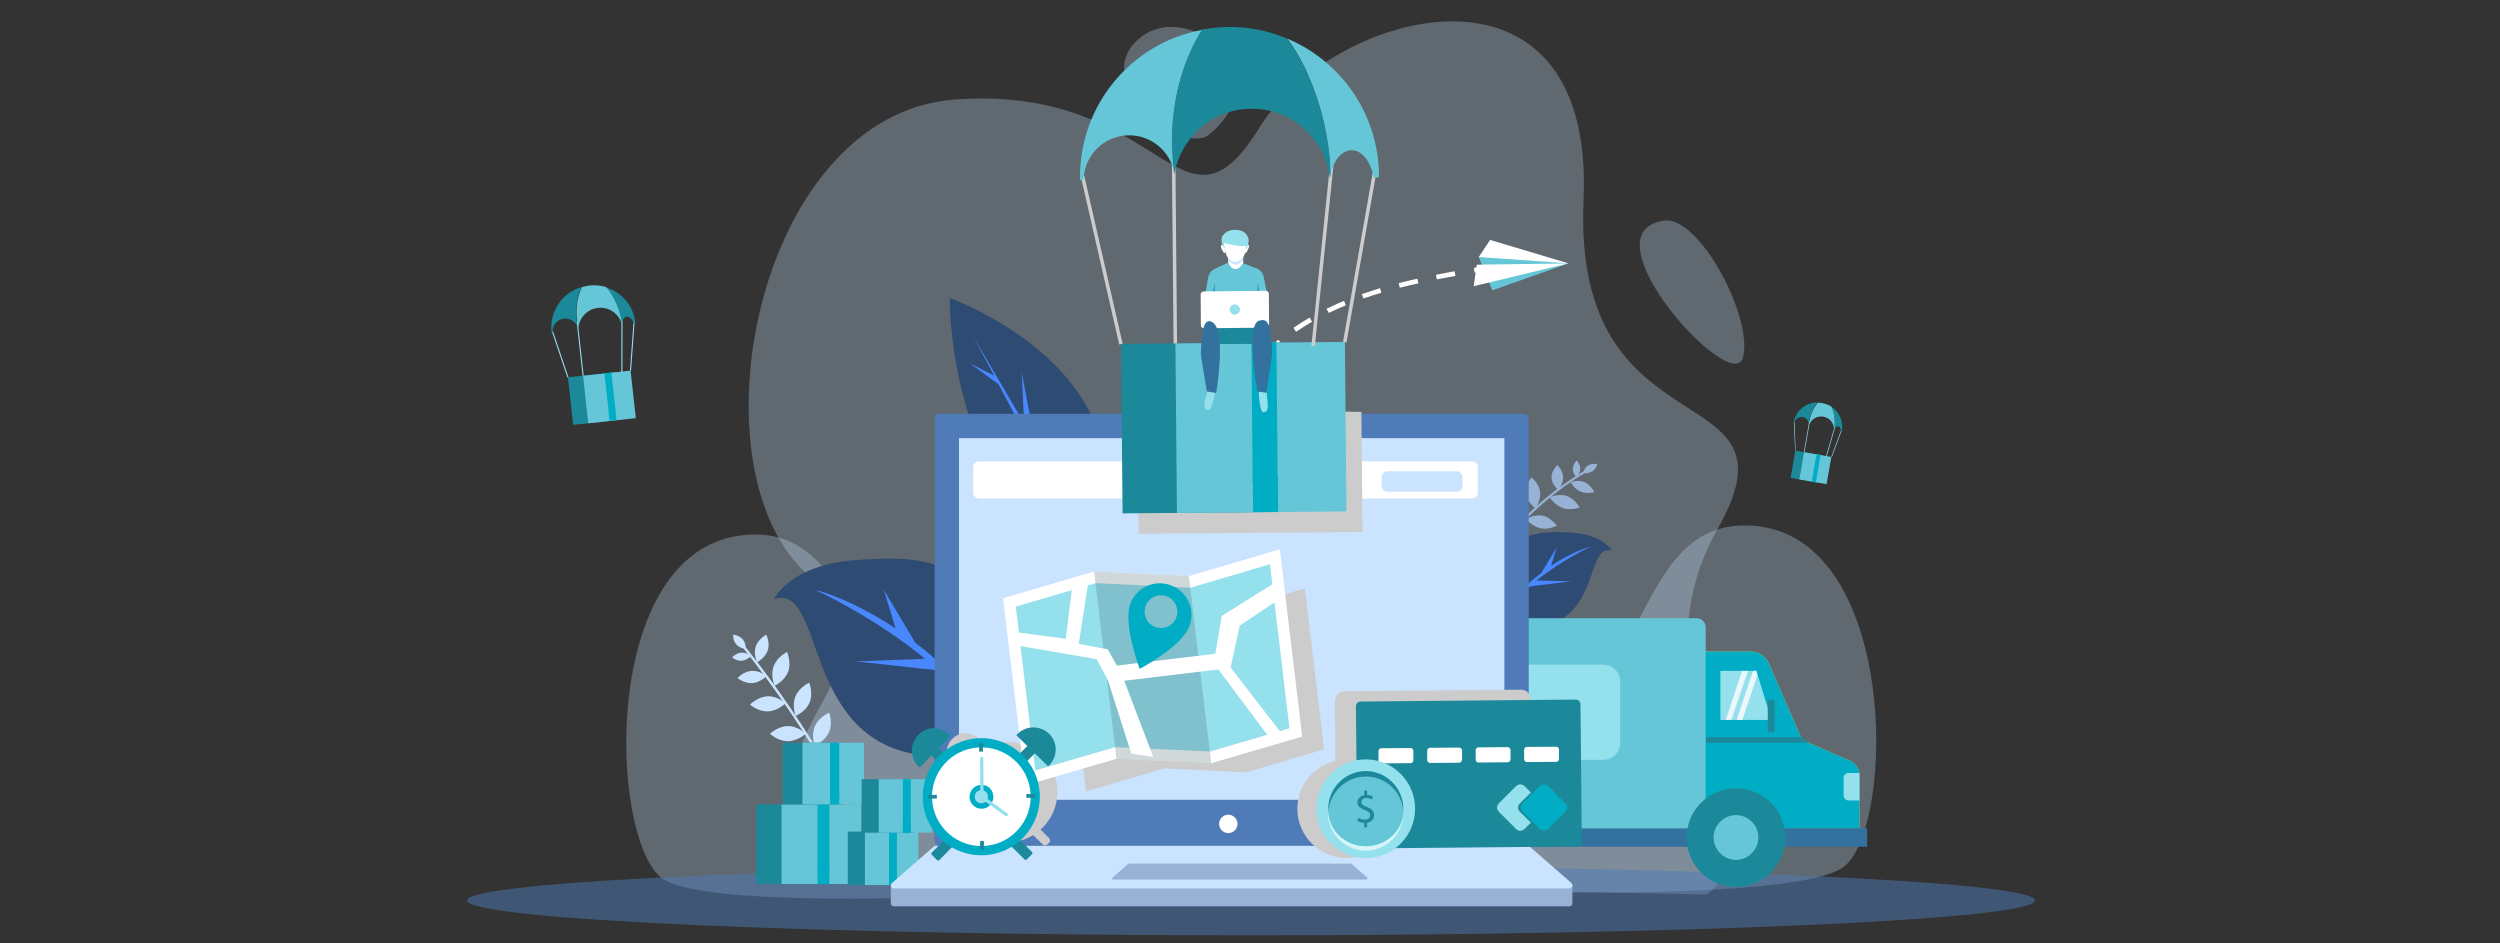 <svg version="1.1" id="Layer_1" xmlns="http://www.w3.org/2000/svg" xmlns:xlink="http://www.w3.org/1999/xlink" x="0" y="0" viewBox="0 0 1140 430" xml:space="preserve"><rect x="0" y="0" width="1140" height="430" fill="#333333" stroke="none"/><style>.st1{opacity:.3}.st1,.st3{fill:#cae3ff}.st4{fill:#98b2d5}.st5{fill:#2e4b73}.st6{fill:#4987ff}.st8{fill:#00adc4}.st9{fill:#94e0ed}.st10{fill:#33729f}.st11{fill:#65c6d8}.st14{fill:#1c899b}.st15{fill:#ebf7fa}.st16{fill:#fff}.st18{fill:#ccc}</style><path class="st1" d="M390.5 399.8c-75.9-61.4 33.3-89.3-21.7-137.3-55-47.9-24.4-210.2 66.4-217.1 95.9-7.3 103.2 70.7 139.1 12.8 33.9-54.7 153.1-85.5 147.8 33-5.3 118.5 102.2 77.9 61 150.2-41.2 72.2 26.6 147.2-5 166.5l-387.6-8.1z"/><path class="st1" d="M665.3 377.1c-130.5-16.3-147.2-93.7-214.1-64.8-66.9 28.9-51.3-77.3-114.4-68-62.6 9.3-59 135.3-35.7 155.6 23.3 20.2 242.1 3.1 242.1 3.1s115 .5 122.3-8.5c7.3-9-.2-17.4-.2-17.4"/><path class="st1" d="M476.8 381.2c130-19.7 144.8-97.4 212.4-70.3 67.6 27.2 49.4-78.6 112.7-70.9 62.8 7.7 62.4 133.8 39.7 154.6-22.8 20.8-242 9.3-242 9.3s-114.9 3.4-122.5-5.4c-7.6-8.7-.3-17.3-.3-17.3M551.2 61.5C584.5 34.6 541.4-2 519 18c-22.5 19.9 20.4 53 32.2 43.5z"/><path d="M928 410.6c0 8.8-160.1 15.9-357.5 15.9S213 419.4 213 410.6s160.1-15.9 357.5-15.9S928 401.8 928 410.6z" opacity=".5" fill="#4f7bb8"/><path class="st1" d="M758.9 100.6c-37.5 5.1 31.1 80.6 35.9 62.4 4.8-18.1-19.9-64.6-35.9-62.4z"/><path class="st3" d="M379.1 352.6l-1 .6c-11.6-20.2-24.8-39.6-39.3-57.8l.9-.7c14.5 18.2 27.7 37.6 39.4 57.9z"/><path class="st3" d="M350.1 296.6c-1.2 3.5-4.9 5.4-4.9 5.4s-1.7-3.7-.6-7.2c1.2-3.5 4.8-5.4 4.8-5.4s1.9 3.7.7 7.2zM343 311.5c3.7-.2 6.5-3.2 6.5-3.2s-3.1-2.7-6.8-2.4c-3.7.3-6.4 3.3-6.4 3.3s3 2.5 6.7 2.3zM338.3 301.3c2.4-.2 4.2-2.2 4.2-2.2s-2.1-1.7-4.5-1.5c-2.4.2-4.2 2.2-4.2 2.2s2.1 1.7 4.5 1.5zM335.8 293.9c1.6 1.8 4.3 2 4.3 2s.1-2.7-1.5-4.5c-1.6-1.8-4.3-2-4.3-2s-.1 2.8 1.5 4.5zM359.4 306.3c-1.6 4.3-6.2 6.4-6.2 6.4s-2-4.7-.4-8.9c1.5-4.3 6.1-6.5 6.1-6.5s2.1 4.8.5 9zM350.1 324.4c4.5-.1 8.1-3.7 8.1-3.7s-3.7-3.4-8.2-3.2c-4.5.2-8 3.8-8 3.8s3.6 3.2 8.1 3.1zM369.2 320.3c-1.7 4.2-6.4 6.2-6.4 6.2s-1.8-4.7-.1-8.9 6.3-6.3 6.3-6.3 1.9 4.8.2 9zM359.2 338c4.5 0 8.2-3.4 8.2-3.4s-3.6-3.6-8.1-3.5c-4.5 0-8.2 3.5-8.2 3.5s3.6 3.4 8.1 3.4zM378 334c-1.9 4.1-6.6 6-6.6 6s-1.6-4.8.2-8.9c1.8-4.2 6.5-6.1 6.5-6.1s1.8 4.8-.1 9zM367.4 351.3c4.5.2 8.3-3.1 8.3-3.1s-3.5-3.7-8-3.8c-4.5-.1-8.3 3.3-8.3 3.3s3.6 3.4 8 3.6z"/><g><path class="st4" d="M679 257.2l-.9-.5c11.3-16.9 26.6-31.4 44.4-42l.5.8c-17.6 10.6-32.7 25-44 41.7z"/><path class="st4" d="M720.8 224.2c-3-1.2-4.6-4.3-4.6-4.3s.8-.3 2.1-.5c1.2-.2 2.9-.2 4.3.5 1.5.6 2.6 1.8 3.3 2.7.7 1 1.1 1.8 1.1 1.8s-3.2 1-6.2-.2zM707.5 217.9c.1 1.6.8 2.9 1.6 3.9.7 1 1.4 1.6 1.4 1.6s.6-.7 1.2-1.7c.6-1.1 1.1-2.6 1.1-4.1-.1-3.2-2.7-5.6-2.7-5.6s-.7.7-1.3 1.8c-.8 1-1.4 2.5-1.3 4.1zM717.2 213.9c0 2.1 1.7 3.7 1.7 3.7s1.6-1.7 1.7-3.8c.1-2.1-1.6-3.8-1.6-3.8s-.5.4-.9 1.1c-.5.8-.9 1.7-.9 2.8zM724.1 212.3c-1.8 1.2-2.3 3.5-2.3 3.5s2.4.3 4.2-.8c1.8-1.1 2.4-3.4 2.4-3.4s-2.4-.5-4.3.7zM712.8 231.7c-1.9-.6-3.4-1.8-4.5-2.9-1.1-1.1-1.6-2-1.6-2s1-.5 2.5-.8c1.5-.3 3.4-.5 5.3.2s3.3 2 4.3 3.1 1.5 2.1 1.5 2.1-.9.4-2.4.6c-1.3.2-3.2.4-5.1-.3zM695.9 225.5c.3 1.9 1.4 3.5 2.4 4.6 1 1.1 1.9 1.7 1.9 1.7s.6-.9 1.2-2.3 1.1-3.2.9-5.2c-.2-1.9-1.2-3.6-2.2-4.8-.9-1.2-1.8-1.8-1.8-1.8s-.7.9-1.4 2.4-1.2 3.4-1 5.4zM702.5 240.9c-1.9-.4-3.6-1.5-4.8-2.4-1.2-1-1.8-1.8-1.8-1.8s1-.6 2.4-1.1c1.4-.5 3.4-.8 5.3-.4s3.5 1.6 4.6 2.6c1.1 1 1.7 1.9 1.7 1.9s-.9.5-2.3.9c-1.3.4-3.2.7-5.1.3zM685 236.3c.5 1.9 1.8 3.4 2.9 4.4 1.1 1 2.1 1.5 2.1 1.5s.5-1 .9-2.4.7-3.3.3-5.2c-.4-1.9-1.6-3.4-2.6-4.5-1.1-1.1-2-1.7-2-1.7s-.7 1-1.2 2.5c-.5 1.6-.9 3.5-.4 5.4zM693.6 250.5c-2-.2-3.7-1.1-5-2-1.3-.8-2-1.6-2-1.6s3.5-2.7 7.5-2.2c2 .3 3.7 1.3 4.9 2.2 1.2.9 1.9 1.8 1.9 1.8s-3.4 2.2-7.3 1.8zM675.7 247.7c.7 1.8 2.1 3.2 3.3 4.1 1.2.9 2.3 1.3 2.3 1.3s1.7-4 .4-7.7c-.6-1.9-2-3.3-3.1-4.3-1.2-1-2.2-1.5-2.2-1.5s-.5 1.1-.9 2.6c-.4 1.6-.5 3.6.2 5.5z"/></g><g><path class="st5" d="M419.9 344.3c-54.9-7.1-43.4-78.8-67-71.1 0 0 7.3-15.4 36.3-17.7 29-2.3 58.6-2.4 63.8 41.7 4.5 38.1-18.2 49.1-33.1 47.1z"/><path class="st6" d="M441.5 315.1l-10.9-36.5 5.2 30.6c-6.3-6.3-12.5-11.6-18.5-16.2L403 268.9l5.4 17.7c-21.2-14.1-36.9-17.7-36.9-17.7s26.5 11.9 50.3 31.5l-31.5 1.2 37.6 4.1c7.7 7 14.9 14.9 20.3 23.4l2.5-3.3c-3-3.8-6.1-7.4-9.2-10.7z"/></g><g><path class="st5" d="M702.1 285.7c27.5-3.9 21-38.1 32.9-34.6 0 0-3.8-7.3-18.4-8.2s-29.4-.7-31.6 20.5c-1.8 18.3 9.6 23.4 17.1 22.3z"/><path class="st6" d="M700.7 264.7c11.8-9.6 24.9-15.5 24.9-15.5s-7.9 1.8-18.3 8.8l2.6-8.5-7 11.7c-2.9 2.2-6 4.8-9.1 7.9l2.3-14.7-5.2 17.6c-1.5 1.6-3 3.3-4.6 5.2l1.3 1.6c2.7-4.1 6.2-8 10-11.4l18.8-2.3-15.7-.4z"/></g><g><path class="st5" d="M485 249.8c-53.2-34.2-51.9-113.9-51.9-113.9s62.5 22.3 70.3 71.8c7.8 49.6-18.4 42.1-18.4 42.1z"/><path class="st6" d="M467 193l-23.1-39.4 9.4 17.7-11-5.6 13 9.5 19.3 36.3-22.5-13.5 26.4 20.8 14.3 27 4.4-1.3-25.4-43.3-5.9-31.6z"/></g><g><path d="M821.8 337.4l22.6 9.9c2.2 1.4 3.5 3.7 3.5 6.3v24.2H610.5v-80.7h187.8c3.6 0 6.9 2.1 8.3 5.5l15.2 34.8z" fill="#ffca3c"/><path class="st8" d="M821.8 337.4l22.6 9.9c2.2 1.4 3.5 3.7 3.5 6.3v24.2H610.5v-80.7h187.8c3.6 0 6.9 2.1 8.3 5.5l15.2 34.8z"/><path class="st9" d="M842.9 365h5v-12.5h-5c-1.2 0-2.2 1-2.2 2.2v8.1c0 1.2 1 2.2 2.2 2.2z"/><path class="st10" d="M597.4 377.7h254v8.4h-254z"/><path class="st11" d="M778 377.7H600.2V286c0-2.3 1.9-4.1 4.1-4.1h169.4c2.3 0 4.1 1.9 4.1 4.1v91.7z"/><path class="st9" d="M731.1 346.5h-101c-4.2 0-7.7-3.4-7.7-7.7v-28c0-4.2 3.4-7.7 7.7-7.7h101c4.2 0 7.7 3.4 7.7 7.7v28c0 4.2-3.4 7.7-7.7 7.7z"/><circle transform="rotate(-76.714 644.97 381.938)" cx="644.9" cy="381.9" fill="#2d2d2d" r="22.5"/><path d="M655.1 381.9c0 5.6-4.6 10.2-10.2 10.2s-10.2-4.6-10.2-10.2 4.6-10.2 10.2-10.2 10.2 4.6 10.2 10.2z" fill="#acacad"/><circle transform="rotate(-45.001 791.648 381.939)" class="st14" cx="791.6" cy="381.9" r="22.5"/><path class="st11" d="M801.8 381.9c0 5.6-4.6 10.2-10.2 10.2s-10.2-4.6-10.2-10.2 4.6-10.2 10.2-10.2c5.7 0 10.2 4.6 10.2 10.2z"/><path class="st9" d="M807.8 328.3h-23.3v-22.4h16.4z"/><path class="st15" d="M786.9 328.3h2.6l7.6-22.4h-2.7zM799.4 305.9l-7.5 22.4h2.6l6.9-20.5-.5-1.9z"/><path class="st14" d="M806.1 319.1h3.1v14.8h-3.1zM824.5 338.7H778v-2.6h43.8z"/><g><path class="st14" d="M344.8 366.8h36.3v36.3h-36.3z"/><path class="st11" d="M356.4 366.8h36.3v36.3h-36.3z"/><path class="st8" d="M372.8 366.8h5.4v30h-5.4z"/><path class="st8" d="M372.8 395.5h5.4v7.7h-5.4z"/><g><path class="st14" d="M356.9 338.7H385v28.1h-28.1z"/><path class="st11" d="M365.9 338.7H394v28.1h-28.1z"/><path class="st8" d="M378.5 338.7h4.2v25.1h-4.2z"/><path class="st8" d="M378.5 360.9h4.2v5.9h-4.2z"/></g><g><path class="st14" d="M386.6 379.2H411v24.4h-24.4z"/><path class="st11" d="M394.4 379.2h24.4v24.4h-24.4z"/><path class="st8" d="M405.4 379.2h3.6v22.9h-3.6z"/><path class="st8" d="M405.4 398.4h3.6v5.2h-3.6z"/></g><g><path class="st14" d="M392.9 355.3h24.4v24.4h-24.4z"/><path class="st11" d="M400.7 355.3h24.4v24.4h-24.4z"/><path class="st8" d="M411.7 355.3h3.6v22.9h-3.6z"/><path class="st8" d="M411.7 374.6h3.6v5.2h-3.6z"/></g></g></g><g><path class="st16" d="M545.3 270.8c-.1-1.5-.2-2.9-.2-4.3l2.2-.1c.1 1.4.1 2.9.2 4.3l-2.2.1zM544.9 257.7v-2.8c0-2 0-3.9.1-5.9l2.2.1c0 1.9-.1 3.8-.1 5.8v2.8h-2.2zm2.6-17.2l-2.2-.1c.2-3 .4-5.9.7-8.7l2.2.2c-.3 2.7-.5 5.6-.7 8.6zm1.8-17.1l-2.1-.3c.5-2.9 1-5.8 1.6-8.6l2.1.5c-.6 2.6-1.1 5.5-1.6 8.4zm3.7-16.8l-2.1-.6c.8-2.8 1.7-5.6 2.7-8.3l2 .7c-.9 2.7-1.8 5.4-2.6 8.2zm5.8-16.1l-2-.9c1.2-2.7 2.5-5.3 3.9-7.8l1.9 1.1c-1.3 2.4-2.6 4.9-3.8 7.6zm8.3-15l-1.8-1.2c1.6-2.4 3.4-4.8 5.2-7l1.7 1.4c-1.8 2.1-3.5 4.4-5.1 6.8zm10.8-13.2l-1.5-1.5c2-2.1 4.2-4 6.5-5.9l1.4 1.7c-2.3 1.8-4.4 3.7-6.4 5.7zm13.1-11l-1.2-1.8c2.4-1.6 4.8-3.2 7.4-4.7l1.1 1.9c-2.5 1.5-5 3-7.3 4.6zm14.9-8.6l-1-1.9c2.6-1.2 5.2-2.5 8-3.6l.8 2c-2.7 1.1-5.3 2.3-7.8 3.5zm15.8-6.6l-.7-2c2.7-.9 5.4-1.8 8.3-2.7l.6 2.1c-2.8.8-5.5 1.7-8.2 2.6zm16.6-4.9l-.5-2.1c2.8-.7 5.7-1.4 8.5-2l.5 2.1c-2.9.6-5.7 1.3-8.5 2zm16.9-3.8l-.4-2.1c2.9-.6 5.7-1.1 8.5-1.6l.4 2.1c-2.9.5-5.7 1.1-8.5 1.6z"/><path transform="rotate(-9.782 674.35 122.875)" class="st16" d="M672.2 121.8h4.3v2.2h-4.3z"/><g><path class="st11" d="M674.3 117.2l6.2 15.2 34.7-12.3-33.7-5.8z"/><path class="st16" d="M679.5 109.4l35.7 10.7-40.9-2.9z"/><path class="st16" d="M715.2 120.1L672 130.5l1.4-9.8z"/></g></g><g><path d="M695 385.7H428.3c-1.2 0-2.1-.9-2.1-2.1V190.8c0-1.2.9-2.1 2.1-2.1H695c1.2 0 2.1.9 2.1 2.1v192.8c0 1.2-1 2.1-2.1 2.1z" fill="#4f7bb8"/><path class="st3" d="M437.3 199.8H686v164.9H437.3z"/><path class="st16" d="M443.8 213v11.7c0 1.4 1.2 2.6 2.6 2.6h224.9c1.4 0 2.6-1.2 2.6-2.6V213c0-1.4-1.2-2.6-2.6-2.6H446.4c-1.4 0-2.6 1.2-2.6 2.6zm220.5 11.2h-31.7c-1.4 0-2.6-1.2-2.6-2.6v-4.1c0-1.4 1.2-2.6 2.6-2.6h31.7c1.4 0 2.6 1.2 2.6 2.6v4.1c.1 1.4-1.1 2.6-2.6 2.6z"/><path class="st4" d="M717 403.6v8.2c.1.7-.5 1.5-1.4 1.5h-308c-.9 0-1.4-.8-1.4-1.5v-8.2H717z"/><path class="st3" d="M715.6 405.1h-308c-1.3 0-1.8-1.6-.9-2.4l19.1-16.7c.2-.2.6-.3.9-.3h269.9c.3 0 .6.1.9.3l19.1 16.7c.9.9.3 2.4-1 2.4z"/><path class="st4" d="M623 401.1H507.6c-.5 0-.7-.6-.3-.9l7.2-6.3c.1-.1.2-.1.3-.1H616c.1 0 .2 0 .3.1l7.2 6.3c.2.3 0 .9-.5.9z"/><path class="st16" d="M564.3 375.7c0 2.3-1.9 4.2-4.2 4.2-2.3 0-4.2-1.9-4.2-4.2s1.9-4.2 4.2-4.2c2.3 0 4.2 1.9 4.2 4.2z"/></g><g><path class="st18" d="M559.3 278.7l-37.2-1.7-35.7 10.4 8.8 73.5 35.7-10.5 37.2 1.8 35.7-10.5-8.8-73.4zM698.1 318.9c0-2.4-2-4.4-4.5-4.4l-80.5.7c-2.4 0-4.4 2-4.4 4.5l.4 48.8c0 2.4 2 4.4 4.5 4.4l80.5-.7c2.4 0 4.4-2 4.4-4.5l-.4-48.8zM473.3 336.7c-.2.2-.3.3-.4.5l4.3 4.2-2.8 2.8c-4.1-3.7-9.5-5.9-15.5-5.9-5.6.1-10.8 2.1-14.8 5.6l-1.8-1.7 4.7-4.8c-.1-.2-.3-.3-.5-.5-2.2-2.1-7.7-4.6-12.3.1-3.4 3.4-3.3 8.9.1 12.3.2.2.3.3.5.4l4.6-4.7 1.8 1.7c-3.2 4-5.2 9.1-5.1 14.7.1 6.9 3.2 13 8 17.2l-3.8 3.9c-.6.6-.6 1.5 0 2.1l.8.8c.6.6 1.5.6 2.1 0l4.3-4.4c3.5 2 7.5 3.2 11.8 3.2 4.3 0 8.3-1.3 11.8-3.4l4.4 4.3c.6.6 1.5.6 2.1 0l.8-.8c.6-.6.6-1.5 0-2.1l-3.9-3.9c4.7-4.2 7.7-10.4 7.7-17.3 0-5.2-1.9-10-4.9-13.9l2.9-2.9 5.1 5c.2-.1.3-.3.5-.5 3.4-3.4 3.3-8.9-.1-12.3-3.5-3.2-9-3.1-12.4.3z"/></g><g><path class="st16" d="M583.6 250.5l10.2 85.4-41.5 12.1-43.2-2-41.5 12.1-10.2-85.3 41.5-12.2 43.2 2.1z"/><path class="st9" d="M508.5 340.7l-36.4 10.6-8.9-74.7 36.4-10.7 43.2 2.1 36.3-10.7 8.9 74.8-36.3 10.6z"/><path opacity=".26" fill="#496a72" d="M509.1 346l43.2 2-10.2-85.3-43.2-2.1z"/><path class="st16" d="M463.6 288.3l22.4 3 2.9-23.6 7.5-3-4.5 28.9 13.2 2.5 6.4 11.3 14.4 37.8-10-1.5-10.7-33.5-5.1-9.6-37.8-6.5z"/><path class="st16" d="M580.2 266.4l-23.1 14.5-2.9 17.2-46.5 5.6.9 7.2 52.5-6.3 4.2-19.3 18.5-12.4c0-.1-3.6-6.5-3.6-6.5z"/><path class="st16" d="M585.3 335.6l-26.7-34.5-5.6.7 26.8 35.9z"/></g><g><path class="st14" d="M719.3 386l-98.3.9c-1.1 0-2-.9-2.1-2l-.6-62.9c0-1.1.9-2 2-2.1l98.3-.9c1.1 0 2 .9 2.1 2l.6 62.9c0 1.2-.9 2.1-2 2.1z"/><path class="st16" d="M643.3 348l-13.5.1c-.6 0-1.2-.6-1.2-1.4v-4.1c0-.8.5-1.4 1.2-1.4l13.5-.1c.6 0 1.2.6 1.2 1.4v4.1c0 .7-.5 1.4-1.2 1.4zM665.5 347.8l-13.5.1c-.6 0-1.2-.6-1.2-1.4v-4.1c0-.8.5-1.4 1.2-1.4l13.5-.1c.6 0 1.2.6 1.2 1.4v4.1c-.1.7-.6 1.4-1.2 1.4zM687.6 347.6l-13.5.1c-.6 0-1.2-.6-1.2-1.4v-4.1c0-.8.5-1.4 1.2-1.4l13.5-.1c.6 0 1.2.6 1.2 1.4v4.1c0 .7-.6 1.4-1.2 1.4zM709.7 347.4l-13.5.1c-.6 0-1.2-.6-1.2-1.4V342c0-.8.5-1.4 1.2-1.4l13.5-.1c.6 0 1.2.6 1.2 1.4v4.1c0 .7-.5 1.4-1.2 1.4z"/><g><path class="st8" d="M713.7 370.2l-7.7 7.7c-1.1 1.1-2.9 1.1-3.9 0l-7.8-7.7c-1.1-1.1-1.1-2.9 0-3.9l7.8-7.8c1.1-1.1 2.8-1.1 3.9 0l7.7 7.8c1.2 1 1.2 2.8 0 3.9z"/><path class="st9" d="M693 370.1l5.1 5-2.9 2.9c-1.1 1.1-2.9 1.1-3.9 0l-7.8-7.8c-1.1-1.1-1.1-2.9 0-3.9l7.8-7.8c1.1-1.1 2.8-1.1 3.9 0l2.9 2.9-5.1 5c-1 1-1 2.6 0 3.7z"/></g></g><path class="st18" d="M613.9 346.3c-12.4.1-22.4 10.3-22.3 22.7.1 12.4 10.3 22.4 22.7 22.3 12.4-.1 22.4-10.3 22.3-22.7-.1-12.4-10.3-22.4-22.7-22.3z"/><g><circle transform="rotate(-45.001 622.773 368.808)" class="st9" cx="622.8" cy="368.8" r="22.5"/><path d="M639.9 370.6c.1 9.4-7.5 17.2-17 17.3-9.4.1-17.2-7.5-17.3-17v-1c.6 9 8.1 16.1 17.2 16 9.1-.1 16.5-7.3 16.9-16.3.2.4.2.7.2 1z" fill="#d7f6f9"/><ellipse transform="matrix(1 -.009 .009 1 -3.264 5.554)" class="st11" cx="622.8" cy="369.8" rx="17.1" ry="16.1"/><path class="st14" d="M639.9 368.6v1.2c-.7-8.9-8.2-15.8-17.2-15.7-9 .1-16.4 7.2-16.9 16 0-.4-.1-.8-.1-1.2-.1-9.4 7.5-17.2 17-17.3 9.4 0 17.1 7.6 17.2 17z"/><path class="st14" d="M622.1 377.3v-2.1c-1.2 0-2.4-.4-3.2-.9l.5-1.4c.7.5 1.8.9 3 .9 1.5 0 2.4-.9 2.4-2s-.8-1.8-2.4-2.4c-2.1-.8-3.4-1.7-3.4-3.5 0-1.7 1.2-3 3.1-3.3v-2.1h1.3v2c1.2 0 2.1.4 2.7.7l-.5 1.4c-.4-.2-1.3-.7-2.6-.7-1.6 0-2.2 1-2.2 1.8 0 1.1.8 1.6 2.6 2.3 2.1.8 3.2 1.9 3.2 3.7 0 1.6-1.1 3.2-3.2 3.5v2.1h-1.3z"/></g><g><path transform="rotate(-45.51 429.47 345.827)" class="st14" d="M427.1 340.5h4.8v10.6h-4.8z"/><path class="st14" d="M433 335c.2.2.4.4.5.6L419.4 350c-.2-.2-.4-.3-.6-.5-4-3.9-4-10.3-.1-14.3 5.3-5.5 11.7-2.7 14.3-.2z"/><path transform="scale(-1) rotate(44.49 844.713 -1140.777)" class="st14" d="M464.2 340.2h4.8v10.6h-4.8z"/><path class="st14" d="M464 334.7c-.2.2-.4.4-.5.6l14.4 14.1c.2-.2.4-.3.6-.5 3.9-4 3.9-10.4-.1-14.3-4.1-3.9-10.5-3.9-14.4.1zM434.8 384.6l-2.4-2.4c-.3-.3-.7-.3-1 0l-6.5 6.6c-.3.3-.3.7 0 1l2.4 2.4c.3.3.7.3 1 0l6.5-6.6c.2-.3.2-.7 0-1zM460.6 384.4l2.4-2.4c.3-.3.7-.3 1 0l6.6 6.5c.3.3.3.7 0 1l-2.4 2.4c-.3.3-.7.3-1 0l-6.6-6.5c-.2-.3-.2-.8 0-1z"/><circle transform="rotate(-86.631 447.485 363.32) scale(1)" class="st8" cx="447.5" cy="363.3" r="26.7"/><circle transform="rotate(-8.885 447.49 363.292)" class="st16" cx="447.5" cy="363.3" r="22.5"/><path class="st8" d="M453 363.3c0 3-2.4 5.5-5.4 5.5-3 0-5.5-2.4-5.5-5.4 0-3 2.4-5.5 5.4-5.5 3-.1 5.4 2.3 5.5 5.4z"/><path class="st9" d="M448.3 362.4h-1.1c-.1 0-.2-.1-.2-.2l-.1-16.8c0-.1.1-.2.2-.2h1.1c.1 0 .2.1.2.2l.1 16.8c.1.1 0 .2-.2.2z"/><path class="st9" d="M450.5 363.3c0 1.7-1.3 3-3 3s-3-1.3-3-3 1.3-3 3-3 3 1.3 3 3z"/><path class="st9" d="M448.8 364c.3-.3.8-.3 1.1 0l9.5 6.9c.3.3.3.8 0 1.1-.3.3-.8.3-1.1 0l-9.5-6.9c-.3-.3-.3-.8 0-1.1z"/><path transform="matrix(1 -.009 .009 1 -3.061 4.058)" class="st14" d="M446.5 338.7h1.7v4h-1.7z"/><path transform="matrix(1 -.009 .009 1 -3.409 3.995)" class="st14" d="M446.9 383.5h1.7v4h-1.7z"/><path transform="matrix(.009 1 -1 .009 828.678 -110.278)" class="st14" d="M469.1 360.9h1.7v4h-1.7z"/><path transform="matrix(.009 1 -1 .009 784.679 -65.088)" class="st14" d="M424.3 361.3h1.7v4h-1.7z"/></g><path class="st8" d="M533.9 266.9c-7.5-2.8-15.8 1-18.5 8.5-3.4 9.1 4.3 29.6 4.3 29.6s19.1-10 22.7-19.5c2.8-7.6-1-15.9-8.5-18.6zm-7.1 19c-3.9-1.4-5.8-5.8-4.4-9.6 1.4-3.9 5.8-5.8 9.6-4.4 3.9 1.4 5.8 5.8 4.4 9.6-1.4 3.9-5.7 5.8-9.6 4.4z"/><g><defs><path id="SVGID_3_" d="M692.5 385.7H430.7c-2.5 0-4.5-2-4.5-4.5V193.3c0-2.5 2-4.5 4.5-4.5l67.7-1.4 6.1-1.2 188 2.6c2.5 0 4.5 2 4.5 4.5v187.9c.1 2.5-2 4.5-4.5 4.5z"/></defs><clipPath id="SVGID_1_"><use xlink:href="#SVGID_3_" overflow="visible"/></clipPath><path d="M636.3 89.2c-.3-28.1-17.5-52.1-41.9-62.3-8.3-3.5-17.4-5.4-26.9-5.3-4.1 0-8 .4-11.9 1.2-31.9 5.9-56 34-55.7 67.6v1h.7l17.1 74.9.8-.2.7 77.3 24.8-.2 47.6-.4h4.9l24.8-.2-.7-77.3.8.1 13.3-75.2h1.5c.1-.3.1-.6.1-1zm-117.7 77l.8-.2-17.5-76.5h-.2c1.1-10.4 9.8-18.5 20.5-18.6 8.9-.1 16.6 5.5 19.6 13.4l.7 81.6-23.9.3zm77.3-.7l-8.5.1c-.3-4.4-.8-7-1.6-8.5.2-.4.4-.9.4-1.4l-.1-10.8c0-.8-.3-1.4-.8-2l-1.4-7.3c-.3-1.7-1.4-3.1-2.9-3.9l-6.6-2.5v-1.7l.1-1.2c.3-.4.6-.9.7-1.5.1-.2.1-.3.1-.5v.1c.5.5 1.3-1.1 1.6-2.2.3-.8.2-1.4-.5-1.3.2-.7.3-1.4.3-1.9 0-1.3-.9-4.2-4.3-4.8-3.3-.7-6.2.5-7.1 2 0 0-1.6.8-.7 4.8-.5 0-.6.6-.3 1.3.4 1.1 1.2 2.7 1.7 2.2.1-.1.1-.3.1-.5l.3.9c.2.7.6 1.4 1 1.9v2.2c0-.1-.1-.1-.1-.1l-6.2 2.9c-1.5.8-2.5 2.2-2.8 3.9l-1.1 6.4c-1.3.3-2.3 1.5-2.3 2.9l.1 10.8c0 1 .5 1.9 1.3 2.4-.5 1.6-.9 4-1.2 7.5l-7 .1h-4l-.7-79.7c3.8-15.6 17.7-27.2 34.5-27.3 17.7-.2 32.5 12.6 35.5 29.5l-8 77.1-9.5.1zm24-.3l.8.1-13.5.1 8.3-80.5c1.8-4.2 4.8-7 8.3-7 4.3 0 8 4.2 9.7 10.3l-13.6 77z" clip-path="url(#SVGID_1_)" fill="#ccc"/></g><g><path transform="matrix(1 -.009 .009 1 -1.716 4.906)" class="st14" d="M511.5 156.5h77.3v77.3h-77.3z"/><path transform="matrix(1 -.009 .009 1 -1.713 5.127)" class="st11" d="M536.3 156.3h77.3v77.3h-77.3z"/><path transform="matrix(1 -.009 .009 1 -1.653 5.141)" class="st8" d="M570.9 156.3h11.4v63.9h-11.4z"/><path transform="matrix(1 -.009 .009 1 -1.984 5.146)" class="st8" d="M571.3 217.2h11.4v16.3h-11.4z"/><path class="st16" d="M559.9 115.2l.2 5.5 3.7 6.2 3.1-6.3-.1-6.3z"/><path class="st3" d="M560 118.5c3 3 4.4 2.8 6.9 0l.1-2.4-7 .7v1.7z"/><path class="st16" d="M557.8 110.6s.4 2.6 1.2 5.1c.7 2.5 3.2 3.8 4.4 3.8 1.5 0 3.6-1.7 4.3-3.9.7-2.2 1.2-5.1 1.2-5.1l-11.1.1z"/><path class="st16" d="M568 112.1c1.5-1 1.8-.2 1.4.9s-1.1 2.7-1.6 2.2.2-3.1.2-3.1zM558.3 112.2c-1.5-1-1.8-.2-1.4.9.4 1.1 1.2 2.7 1.7 2.2s-.3-3.1-.3-3.1z"/><path class="st9" d="M568.2 114.1s1.2-3 1.2-4.3c0-1.3-.9-4.2-4.3-4.8-3.3-.7-6.2.5-7.1 2 0 0-1.6.8-.7 4.8 0 0 .9.9 1.5 2.4l-.9-3.6c5.8 2.1 10.2 1.5 10.2 1.5"/><path class="st11" d="M578.1 135.7l-28.8.3 1.6-9.4c.3-1.7 1.3-3.1 2.8-3.9l6.2-2.9s.5.7 1.1 1.6c1.2 1.7 3.6 1.7 4.8 0 .6-.8 1-1.4 1-1.4l6.6 2.5c1.5.8 2.6 2.2 2.9 3.9l1.8 9.3z"/><path class="st14" d="M553.8 129l-1 6.9h1.2zM573.5 128.9l1.1 6.8h-1.2z"/><path class="st16" d="M563.3 134c0 .3-.2.5-.5.5s-.5-.2-.5-.5.2-.5.5-.5.5.2.5.5z"/><path class="st9" d="M550.9 177.4c-2.2 7.6-2.2 9-.2 9.7 2 .7 3.6-9.1 3.6-9.1l-3.4-.6z"/><path class="st14" d="M548.9 145.6l1.4 11.3 24.5-.1s-2.6-11.3-3.1-11.4c-.5-.1-22.8.2-22.8.2z"/><path class="st16" d="M577.3 149.4l-28.3.3c-.8 0-1.4-.6-1.4-1.4l-.1-14c0-.8.6-1.4 1.4-1.4l28.3-.3c.8 0 1.4.6 1.4 1.4l.1 14c-.1.7-.7 1.3-1.4 1.4z"/><path class="st10" d="M547.8 163.3c-.1-.6-.2-1.3-.2-2 .2-14 2.5-16.3 5.5-14.2 6.2 4.3 1.5 32.1 1.5 32.1l-4.3-.7-2.5-15.2z"/><path class="st9" d="M577.5 178.4c1 7.9.9 9.2-1.2 9.6-2.1.4-2.3-9.5-2.3-9.5l3.5-.1z"/><path class="st10" d="M580 162.3c.1-.6.1-1.3.1-2-.6-14-2.4-15-5.9-14.1-6.4 1.7-.9 32.3-.9 32.3l4.2.6 2.5-16.8z"/><path class="st9" d="M565.4 141.1c0 1.3-1 2.3-2.3 2.4-1.3 0-2.3-1-2.4-2.3 0-1.3 1-2.3 2.3-2.4 1.3 0 2.4 1 2.4 2.3z"/><g><path transform="rotate(-12.864 502.468 118.642)" class="st18" d="M501.6 79.4h1.6v78.5h-1.6z"/></g><g><path transform="matrix(1 -.009 .009 1 -.97 4.73)" class="st18" d="M534.7 68h1.6v88.7h-1.6z"/></g><g><path transform="rotate(-84.122 603.31 113.803)" class="st18" d="M559.1 113h88.4v1.6h-88.4z"/></g><g><path transform="rotate(-80.038 619.984 117.512)" class="st18" d="M580.9 116.7H659v1.6h-78.1z"/></g><path class="st11" d="M535.4 78.8c-1.7-9.8-10.4-17.2-20.7-17.1-11.3.1-20.4 9.2-20.6 20.5h-1.6v-1c-.3-33.6 23.7-61.7 55.7-67.6-17.8 28.5-13.5 60.5-12.8 65.2zM628.8 79.9v1h-2.4c-1.3-7.2-5.3-12.4-10.1-12.4-4.4 0-8.1 4.5-9.5 10.8-.8-24.2-9.1-47.3-19.8-61.7 24.3 10.2 41.6 34.2 41.8 62.3z"/><path class="st14" d="M606.8 79.4c-.1.6-.2 1.2-.3 1.7h-.1c-2.1-17.9-17.5-31.7-35.9-31.5-17.6.1-32.1 13-35 29.8 0 0 0-.2-.1-.6-.8-4.7-5-36.7 12.7-65.3 3.9-.7 7.8-1.1 11.9-1.2 9.6-.1 18.6 1.8 26.9 5.3 10.8 14.5 19.1 37.6 19.9 61.8z"/><g><path transform="rotate(9.851 823.82 212.783)" class="st14" d="M817.5 206.5h12.6v12.6h-12.6z"/><path transform="rotate(9.851 827.82 213.478)" class="st11" d="M821.5 207.2h12.6v12.6h-12.6z"/><path transform="rotate(9.852 828.559 212.53)" class="st8" d="M827.4 207.2h1.9v10.4h-1.9z"/><path transform="rotate(9.858 827.152 218.397)" class="st8" d="M826.4 217.1h1.9v2.7h-1.9z"/><g><path class="st9" d="M818.6 205.5l-.6-12.8.3-.1.5 12.9z"/><path transform="rotate(-80.131 823.934 199.036)" class="st9" d="M816.7 198.9h14.5v.3h-14.5z"/><path transform="rotate(-73.782 834.81 201.26)" class="st9" d="M827.6 201.1h14.5v.3h-14.5z"/><path transform="rotate(-69.677 837.431 202.356)" class="st9" d="M831 202.2h12.8v.3H831z"/><path class="st14" d="M824.9 193.6c0-1.6-1.2-3.1-2.8-3.4-1.8-.3-3.6.9-3.9 2.7h-.3v-.2c.9-5.4 5.6-9.2 10.9-9.2-3.6 4.1-3.9 9.3-3.9 10.1zM839.9 196.6v.2l-.4-.1c0-1.2-.5-2.2-1.3-2.3-.7-.1-1.4.5-1.8 1.5.6-3.9-.1-7.9-1.4-10.5 3.6 2.3 5.7 6.6 4.9 11.2z"/><path class="st11" d="M836.4 195.8c0 .1-.1.2-.1.3.2-2.9-1.9-5.6-4.8-6.1-2.8-.5-5.6 1.1-6.5 3.8v-.1c0-.8.3-6 4-10.1.6 0 1.3.1 1.9.2 1.5.3 2.9.8 4.2 1.6 1.2 2.5 1.9 6.5 1.3 10.4z"/></g></g><g><path transform="rotate(-6.28 271.102 181.748)" class="st14" d="M260.1 170.8h21.8v21.8h-21.8z"/><path transform="rotate(-6.28 278.049 180.979)" class="st11" d="M267 170.1h21.8v21.8H267z"/><path transform="rotate(-6.28 278.293 179.014)" class="st8" d="M276.6 170h3.2v18h-3.2z"/><path transform="rotate(-6.28 279.442 189.426)" class="st8" d="M277.7 187.1h3.2v4.6h-3.2z"/><g><path transform="rotate(-18.648 255.38 161.612)" class="st9" d="M255.2 150.6h.5v22.1h-.5z"/><path transform="rotate(-6.264 264.629 158.962)" class="st9" d="M264.3 146.4h.5v25h-.5z"/><path transform="rotate(-89.904 283.545 157.399)" class="st9" d="M271.1 157.2H296v.5h-24.9z"/><path transform="rotate(-85.791 288.333 157.961)" class="st9" d="M277.3 157.7h22v.5h-22z"/><path class="st14" d="M263.5 149.5c-.8-2.7-3.4-4.5-6.3-4.2-3.2.3-5.5 3.2-5.2 6.3l-.5.1v-.3c-1-9.4 4.9-18 13.7-20.5-4.1 8.5-2 17.3-1.7 18.6zM289.7 147.2v.3l-.7.1c-.6-2-1.8-3.3-3.2-3.2-1.2.1-2.1 1.5-2.4 3.3-.9-6.7-3.9-13-7.3-16.7 7.3 2.1 12.8 8.3 13.6 16.2z"/><path class="st11" d="M283.6 147.7v.5c-1.1-5-5.8-8.4-10.9-7.8-4.9.5-8.6 4.5-9 9.3v-.2c-.3-1.3-2.4-10.1 1.7-18.6 1.1-.3 2.2-.5 3.3-.7 2.7-.3 5.3 0 7.7.7 3.3 3.8 6.3 10 7.2 16.8z"/></g></g></g></svg>